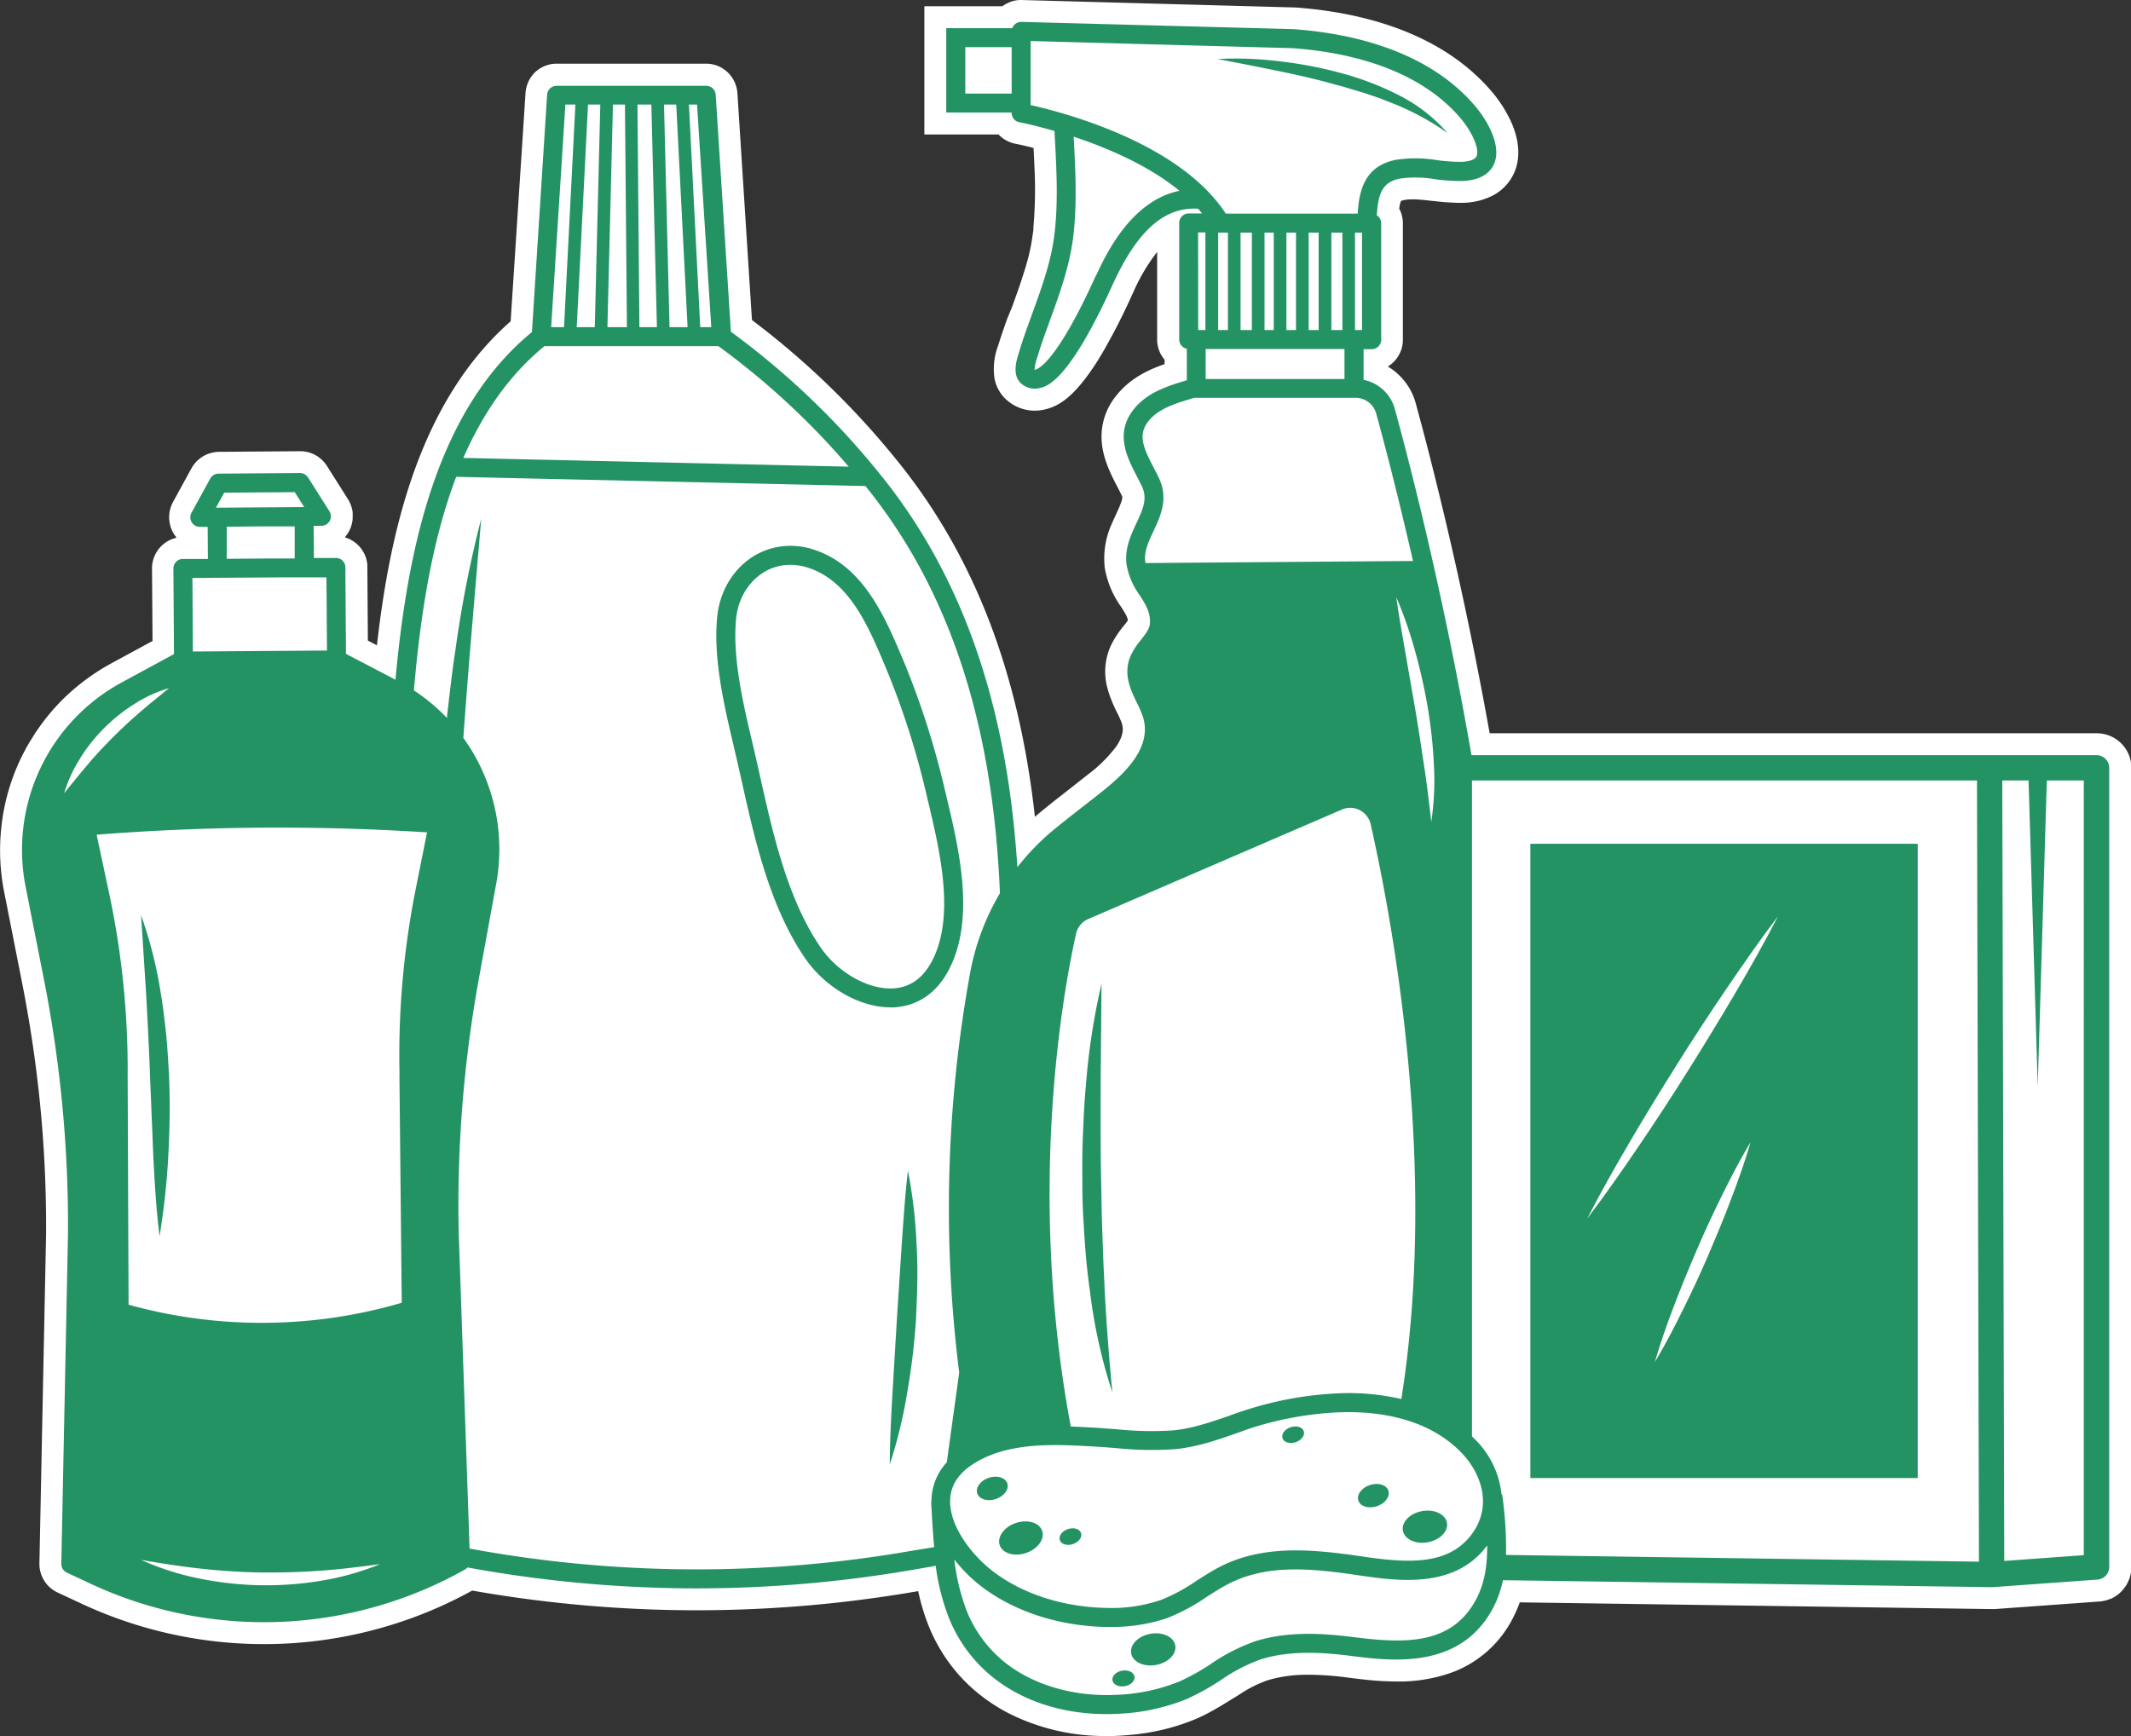 <svg xmlns="http://www.w3.org/2000/svg" viewBox="0 0 486.59 396.48"><rect x="0" y="0" width="486.59" height="396.48" fill="#333333" stroke="none"/><defs><style>.cls-1{fill:#fff;}.cls-2{fill:#249364;}</style></defs><g id="Capa_2" data-name="Capa 2"><g id="Layer_1" data-name="Layer 1"><path class="cls-1" d="M481.59,357.87a2.91,2.91,0,0,1-1.63,2.6l0,0a3.08,3.08,0,0,1-1,.26l-13.34,1-10.6.77h-.25L343.18,360.9c-.09.42-.2.84-.31,1.26a24.29,24.29,0,0,1-1,3,20.24,20.24,0,0,1-.87,1.9A20.54,20.54,0,0,1,330,377.18c-5.82,2.26-12.35,2-17.73,1.45-1.3-.13-2.54-.29-3.68-.43l-1.21-.15a75,75,0,0,0-7.65-.56h-1.34A35.81,35.81,0,0,0,287.92,379a33.38,33.38,0,0,0-7.55,3.74l-1.55,1-1.41.89c-1.06.65-2.14,1.29-3.26,1.9s-2,1.08-3.1,1.54a44.89,44.89,0,0,1-12.88,3.17c-.81.09-1.62.16-2.45.21q-1.54.09-3.06.09a43.59,43.59,0,0,1-19.91-4.56,36.06,36.06,0,0,1-6.73-4.46,32.83,32.83,0,0,1-7.6-9.32,32.35,32.35,0,0,1-1.73-3.67,43.16,43.16,0,0,1-1.85-5.85c-.09-.38-.18-.77-.26-1.15,0-.11-.06-.23-.08-.34l0-.13c-.3-1.45-.55-2.92-.76-4.39l-2.06.36-2.59.45c-6.11,1.07-12.25,1.93-18.38,2.6A289.1,289.1,0,0,1,159,362.76,290.4,290.4,0,0,1,106.76,358a2.21,2.21,0,0,1-.55.46,93.64,93.64,0,0,1-85.5,3.26l-3.3-1.55-2.15-1a2.17,2.17,0,0,1-1.18-1.48,2.33,2.33,0,0,1-.07-.53L15.52,282a288.59,288.59,0,0,0-1.47-31q-.88-8.78-2.3-17.48c-.51-3.15-1.06-6.3-1.68-9.43L5.84,202.7A44.19,44.19,0,0,1,5.19,190a43.46,43.46,0,0,1,5.41-17.24c.13-.25.28-.49.42-.73.47-.79,1-1.57,1.47-2.33l.18-.25q.62-.9,1.29-1.77a43.9,43.9,0,0,1,4-4.54l0,0a43.35,43.35,0,0,1,3.67-3.22,44.76,44.76,0,0,1,6.22-4.08l2.18-1.19,9.67-5.24-.09-12.34-.05-7.21A2.17,2.17,0,0,1,41,127.81a2,2,0,0,1,.7-.13l5.72,0-.05-7.33h-1.8a2.17,2.17,0,0,1-1.51-.62l0,0a2.15,2.15,0,0,1-.32-.41,1.54,1.54,0,0,1-.15-.35,2.18,2.18,0,0,1,.11-1.8l1.06-1.92L48,109.31a2.29,2.29,0,0,1,.32-.43l0,0,0,0a2.08,2.08,0,0,1,1.3-.6,1.2,1.2,0,0,1,.2,0l18.59-.14a2.21,2.21,0,0,1,1.84,1l1.24,2,3.66,5.77a2.44,2.44,0,0,1,.19.44,1.79,1.79,0,0,1,.13.6.43.43,0,0,0,0,0v0a2.19,2.19,0,0,1-.26,1.09,2.16,2.16,0,0,1-1.89,1.13H71.6l.05,7.33,2.92,0H76.7a2.15,2.15,0,0,1,2.13,1.7c0,.11,0,.22,0,.33s0,.08,0,.12L79,149.33l11.27,5.9c2.79-30.34,9.52-61.66,31.17-79.41l3.47-54.24a2.18,2.18,0,0,1,.31-1,2.84,2.84,0,0,1,.37-.47l.25-.19a.18.18,0,0,1,.07-.05,2.11,2.11,0,0,1,1.17-.34h34.12a2.14,2.14,0,0,1,2,1.33,2,2,0,0,1,.18.7l1.42,22.27,2,31.89a180.08,180.08,0,0,1,33.42,31.74c20.22,24.54,28.9,54.09,31.57,84.71.17,1.95.31,3.9.44,5.85a54.78,54.78,0,0,1,6.53-7c.56-.51,1.12-1,1.7-1.49,2.28-1.9,4.67-3.76,7-5.55l1.48-1.17c.92-.71,1.83-1.42,2.73-2.15a35.81,35.81,0,0,0,7.28-7.32c2-2.93,3.07-6.21,1.92-9.74-.06-.18-.13-.37-.2-.56-.31-.83-.72-1.69-1.15-2.58s-.93-1.94-1.33-3v-.05l-.06-.15c-.14-.39-.26-.78-.37-1.18a9.25,9.25,0,0,1,.48-6.63,17.25,17.25,0,0,1,2.22-3.35c1.28-1.62,2.06-2.69,2.07-4.11,0-2.46-1.09-4.15-2.35-6.1a16.9,16.9,0,0,1-2.93-6.62c0-.11,0-.22-.06-.34h0c0-.12,0-.23,0-.35a14,14,0,0,1,1.3-6.93v0c.07-.17.14-.33.22-.5.24-.55.49-1.09.74-1.62.53-1.14,1-2.14,1.3-3.08a6.5,6.5,0,0,0,0-5.34c-.35-.75-.74-1.5-1.13-2.26l-.34-.66c-1.45-2.81-3-6-2.63-9.4a9.77,9.77,0,0,1,2.11-5.13c2.34-3,5.65-4.62,9-5.76,1.1-.38,2.2-.72,3.27-1V79.66a2.18,2.18,0,0,1-1.7-2.12V51a2.17,2.17,0,0,1,2.17-2.17h3.08c-.14-.18-.3-.35-.44-.53s-.3-.37-.46-.55c-7.61-.46-13.75,4.91-19.31,16.88l-.27.59A136.19,136.19,0,0,1,247.48,78c-.7,1.18-1.35,2.22-2,3.15l0,0c-.48.71-.93,1.35-1.37,1.94-3.56,4.75-5.64,5.26-6.59,5.49a5.06,5.06,0,0,1-1.2.15,4.52,4.52,0,0,1-1.51-.26,4.77,4.77,0,0,1-1.39-.77,3.76,3.76,0,0,1-1.38-2.3,10.34,10.34,0,0,1,.65-4.93l.15-.46c.62-2.08,1.33-4.1,1.88-5.62l.64-1.78.26-.72c1.47-4,2.89-7.92,3.91-11.88a50.52,50.52,0,0,0,1.15-5.73c.07-.51.15-1,.21-1.53,0-.16,0-.31,0-.46a106.07,106.07,0,0,0,.25-14.49c-.09-2.19-.21-4.38-.32-6.54l-.08-1.4c-1-.28-1.84-.52-2.65-.74l-1.42-.37c-2.38-.59-3.86-.88-3.93-.89A2.17,2.17,0,0,1,231,25.79v-.08H216.07V6.43h15.07a2.13,2.13,0,0,1,.52-.81h0a2,2,0,0,1,.28-.23l.06,0,.23-.11.15-.09a2.23,2.23,0,0,1,.85-.14l37,1,25,.66c12.07.88,28.23,4.23,39.19,15,.73.72,1.44,1.47,2.12,2.26a24.46,24.46,0,0,1,3.85,6c1.15,2.61,1.63,5.31.66,7.5h0a5.76,5.76,0,0,1-2.66,2.8,10.49,10.49,0,0,1-4.76,1.08,43.59,43.59,0,0,1-6.1-.42c-1.14-.13-2.26-.26-3.35-.33a17.61,17.61,0,0,0-4.66.2c-3.19.64-4.4,2.46-4.93,5.46a28.55,28.55,0,0,0-.32,2.93,2.13,2.13,0,0,1,.72.77,2.09,2.09,0,0,1,.28,1.05V77.54a2.19,2.19,0,0,1-.17.85,2.69,2.69,0,0,1-.16.29.25.25,0,0,0,0,.07,2.16,2.16,0,0,1-1.8,1h-1.85v7c.29.06.57.15.85.23a9.78,9.78,0,0,1,2.45,1.14,9.21,9.21,0,0,1,3.14,3.55,8.87,8.87,0,0,1,.67,1.66c3.15,11.44,11,41.65,17.53,79.14H478.7a2.9,2.9,0,0,1,2.89,2.89Z"></path><path class="cls-1" d="M209.67,363.46c.12.51.21.93.31,1.35a47.38,47.38,0,0,0,2.07,6.52,36.88,36.88,0,0,0,2,4.22,37.64,37.64,0,0,0,8.76,10.73,40.56,40.56,0,0,0,7.67,5.09,48.82,48.82,0,0,0,22.18,5.11c1.11,0,2.24,0,3.36-.1.91-.05,1.8-.13,2.68-.22a49.66,49.66,0,0,0,14.3-3.55,37,37,0,0,0,3.56-1.75c1.13-.62,2.28-1.29,3.5-2.05l3-1.85a28.38,28.38,0,0,1,6.4-3.22,30.9,30.9,0,0,1,9-1.25h1.22a70.29,70.29,0,0,1,7.14.52l1.16.15c1.18.15,2.45.31,3.79.45a66.89,66.89,0,0,0,7.08.41,35.49,35.49,0,0,0,13-2.18,25.54,25.54,0,0,0,13.7-12.49,24,24,0,0,0,1.06-2.34c.14-.34.28-.7.41-1.06l107.83,1.54.56,0,23.95-1.73a7.84,7.84,0,0,0,2.41-.57l.1,0,.33-.15a8,8,0,0,0,4.48-7.11V175.36a7.9,7.9,0,0,0-7.89-7.89H340.15c-6.41-35.88-13.91-64.54-16.91-75.46a13.73,13.73,0,0,0-1-2.59A14.22,14.22,0,0,0,317.37,84l-.47-.29a7.33,7.33,0,0,0,2.2-2.1l.21-.31.08-.17a6.94,6.94,0,0,0,.94-3.54V51a7.22,7.22,0,0,0-.83-3.35c0-.19.05-.37.08-.54a3.64,3.64,0,0,1,.36-1.24h0a4.17,4.17,0,0,1,.62-.17,9.74,9.74,0,0,1,2-.17c.45,0,.91,0,1.37.05.95.06,1.93.17,3.11.31l.18,0a52,52,0,0,0,5.89.43h.74a15.64,15.64,0,0,0,7-1.66,10.79,10.79,0,0,0,4.89-5.19c1.46-3.29,1.23-7.28-.65-11.55a30.14,30.14,0,0,0-4.65-7.22c-.76-.88-1.56-1.74-2.39-2.55-12.12-12-29.71-15.54-42.34-16.45h-.23L233.13,0a7,7,0,0,0-2.6.5c-.19.08-.4.18-.61.29a5.44,5.44,0,0,0-.67.38l-.28.18-.09.08H211.07V30.71H228a7.15,7.15,0,0,0,3.88,2.12h0s1.38.27,3.63.83l.49.13c.08,1.42.14,2.84.2,4.27a99.75,99.75,0,0,1-.23,13.79l0,.45c0,.31-.08.63-.12,1l-.06.37a44.8,44.8,0,0,1-1,5.18c-1,3.73-2.32,7.47-3.76,11.42L230,72.75c-.61,1.71-1.32,3.74-2,5.9l-.12.37a14.93,14.93,0,0,0-.79,7.44,8.74,8.74,0,0,0,3.18,5.23,9.83,9.83,0,0,0,2.83,1.56,9.43,9.43,0,0,0,3.17.54,10.18,10.18,0,0,0,2.37-.29c2.37-.57,5.33-1.89,9.42-7.36.52-.68,1-1.39,1.53-2.15l.05-.08c.69-1,1.39-2.16,2.1-3.35a141.91,141.91,0,0,0,6.8-13.32l.27-.58a42.89,42.89,0,0,1,5.41-9.12v20a7.14,7.14,0,0,0,1.7,4.62v1c-3.51,1.22-7.94,3.17-11.2,7.41a14.77,14.77,0,0,0-3.13,7.71c-.45,4.66,1.4,8.72,3.16,12.16l.35.66c.38.74.73,1.42,1.05,2.09.12.27.22.48-.16,1.57-.28.8-.72,1.77-1.11,2.61-.26.56-.53,1.14-.79,1.73l-.29.67A19,19,0,0,0,252.2,129a5.63,5.63,0,0,0,.05.59c0,.17.05.33.08.49A21.41,21.41,0,0,0,256,138.6c1,1.59,1.45,2.31,1.53,3.1-.23.36-.74,1-1,1.31a22.49,22.49,0,0,0-2.82,4.31,14.33,14.33,0,0,0-.78,10.06c.14.5.3,1,.49,1.56l.12.32c.47,1.27,1,2.43,1.48,3.37s.75,1.56,1,2.19l.12.33c.36,1.11.53,2.72-1.29,5.37a32.22,32.22,0,0,1-6.28,6.25l-2.22,1.74-1.95,1.54c-2.2,1.72-4.71,3.67-7.09,5.64l-1,.87c-3.69-33.54-14.24-60.49-32.18-82.26A187.16,187.16,0,0,0,171.7,73.09l-3.32-51.83a7.23,7.23,0,0,0-.56-2.32,7.15,7.15,0,0,0-6.6-4.4H127.1a7.17,7.17,0,0,0-3.87,1.14l-.29.18-.14.12a6.62,6.62,0,0,0-.63.52A6.85,6.85,0,0,0,121,18a7.29,7.29,0,0,0-1,3.21L116.6,73.38c-20.89,18.36-27.6,48.1-30.53,74L84,146.29l-.12-17.08,0-.25a6.34,6.34,0,0,0-.15-.94,7.15,7.15,0,0,0-5-5.3,7.21,7.21,0,0,0,1.8-4.32v-.66l0-.57,0-.15a7.61,7.61,0,0,0-1-2.9l-4.89-7.73a7.22,7.22,0,0,0-6-3.34l-18.64.14a5.22,5.22,0,0,0-.92.08,7.22,7.22,0,0,0-3.67,1.63l-.08.06-.39.36-.39.41-.09.14a8.15,8.15,0,0,0-.7,1l-4.27,7.81a7.29,7.29,0,0,0,.13,7.12,7.39,7.39,0,0,0,.71,1l0,0c-.27.07-.55.15-.82.24a7.17,7.17,0,0,0-4.8,6.8l.12,16.55-9.21,5A49.72,49.72,0,0,0,18.57,156a49.18,49.18,0,0,0-4.09,3.58l-.1.1a48.22,48.22,0,0,0-4.39,5q-.75,1-1.44,2a2.64,2.64,0,0,0-.21.29c-.52.76-1,1.61-1.62,2.58l-.06.09c-.14.24-.29.49-.42.73a48,48,0,0,0-6,19.22,48.86,48.86,0,0,0,.71,14.12l4.24,21.48c.53,2.72,1.06,5.66,1.65,9.27.92,5.68,1.68,11.46,2.26,17.17A284.06,284.06,0,0,1,10.52,282L9,357.05a6.86,6.86,0,0,0,.19,1.76,7.15,7.15,0,0,0,3.94,4.88l5.44,2.54a98.56,98.56,0,0,0,72.61,4.29,97.17,97.17,0,0,0,16.64-7.26,296.08,296.08,0,0,0,51.19,4.5A297,297,0,0,0,191.22,366c6.16-.68,12.36-1.56,18.44-2.61Z"></path><path class="cls-1" d="M172.86,174.22l.7,3.11c2.94,13.14,6.27,28,13.85,39.08,3.93,5.73,10.89,9.64,16.52,9.32,3.82-.23,6.8-2.32,8.86-6.21,5.38-10.22,1.8-25.23-.81-36.19l-.36-1.56a186.58,186.58,0,0,0-9.42-29.43l-.11-.26c-3.82-9.05-8.14-19.32-17.52-22.4a13,13,0,0,0-4.12-.68,11.75,11.75,0,0,0-2.44.25c-5.38,1.15-9.38,6-9.95,12.18-.82,8.87,1.6,19.12,3.73,28.15C172.16,171.16,172.52,172.71,172.86,174.22Z"></path><path class="cls-1" d="M203.27,220.75c-3.89,0-8.94-3.09-11.74-7.17-7-10.26-10.25-24.65-13.09-37.35l-.7-3.1c-.32-1.44-.67-2.9-1-4.4l-.07-.29c-2-8.67-4.35-18.49-3.61-26.55.37-3.95,2.78-7.06,6-7.75a6.61,6.61,0,0,1,1.41-.14,8.17,8.17,0,0,1,2.55.43c7.22,2.37,10.9,11.12,14.47,19.59l.1.25a179.6,179.6,0,0,1,9.17,28.66l.37,1.55c2.43,10.2,5.75,24.15,1.24,32.71-1.57,3-3.35,3.47-4.72,3.55Z"></path><path class="cls-1" d="M478.7,172.47H336c-6.5-37.49-14.38-67.7-17.53-79.14a9.25,9.25,0,0,0-7.11-6.58v-7h1.85a2.17,2.17,0,0,0,2.17-2.17V51a2.15,2.15,0,0,0-1-1.82c.31-4.78,1.13-7.56,5.25-8.39a26.11,26.11,0,0,1,8,.13,43.38,43.38,0,0,0,6.1.42c4.76-.12,6.66-2.17,7.41-3.88,1.79-4-1.31-9.78-4.51-13.47C325.69,11.33,308.17,7.58,295.29,6.65L233.23,5a2.12,2.12,0,0,0-1.57.62,2.25,2.25,0,0,0-.52.81H216.07V25.71H231v.08a2.16,2.16,0,0,0,1.77,2.13c.1,0,3.31.64,8,2l.07,1.4c.38,7.08.78,14.4,0,21.49-.7,6.6-2.92,12.69-5.27,19.14l-.9,2.5c-.55,1.52-1.26,3.54-1.88,5.62l-.14.46c-.59,1.86-1.69,5.33.72,7.23a4.63,4.63,0,0,0,2.9,1,5.06,5.06,0,0,0,1.2-.15c1.62-.39,6.57-1.59,16.52-23.47l.27-.59c5.56-12,11.7-17.34,19.31-16.88.31.35.61.72.9,1.08h-3.08A2.17,2.17,0,0,0,269.26,51V77.54A2.18,2.18,0,0,0,271,79.66v7.18c-4.29,1.29-9.13,2.75-12.25,6.8-4.18,5.44-1.39,10.84.86,15.19.39.76.79,1.51,1.14,2.26,1.27,2.71.34,5-1.27,8.42-1.28,2.73-2.73,5.82-2.24,9.42a16.41,16.41,0,0,0,3,7c1.26,2,2.35,3.64,2.35,6.1,0,1.42-.79,2.49-2.07,4.11a17.25,17.25,0,0,0-2.22,3.35c-2,4.2-.17,8,1.29,11a25.72,25.72,0,0,1,1.36,3.14c2.21,6.85-3.76,12.72-9.2,17.06-1.4,1.12-2.81,2.22-4.22,3.32-2.3,1.79-4.68,3.65-7,5.55a54.65,54.65,0,0,0-8.23,8.5c-2.06-32.7-10.5-64.46-32-90.56a180.35,180.35,0,0,0-33.41-31.74l-3.47-54.16a2.17,2.17,0,0,0-2.17-2H127.1a2.17,2.17,0,0,0-2.17,2l-3.47,54.24C99.82,93.57,93.08,124.89,90.3,155.23L79,149.33l-.14-19.75a2.15,2.15,0,0,0-2.18-2.15l-5,0-.06-7.33h1.78a2.17,2.17,0,0,0,1.82-3.33l-4.89-7.73a2.23,2.23,0,0,0-1.85-1l-18.59.14A2.15,2.15,0,0,0,48,109.31l-4.28,7.8a2.17,2.17,0,0,0,1.91,3.21h1.79l.05,7.33-5.72,0a2.16,2.16,0,0,0-2.15,2.18l.13,19.55-11.85,6.43a43.49,43.49,0,0,0-22,46.86l4.24,21.48A289,289,0,0,1,15.52,282L14,357.15a2.17,2.17,0,0,0,1.24,2l5.45,2.55a93.59,93.59,0,0,0,85.5-3.26,2,2,0,0,0,.55-.46A290.42,290.42,0,0,0,159,362.76a291.6,291.6,0,0,0,50-4.34l4.66-.81a50.29,50.29,0,0,0,3,11.86,33.17,33.17,0,0,0,9.33,13c6.95,5.87,16.31,9,26.64,9q1.51,0,3.06-.09A46.65,46.65,0,0,0,271.05,388a55,55,0,0,0,7.77-4.33,39,39,0,0,1,9.1-4.71c6.78-2.12,14.23-1.58,20.62-.77,9.37,1.18,25.06,3.16,32.49-11.15a24.42,24.42,0,0,0,2.15-6.15l111.54,1.59H455l23.94-1.73a2.89,2.89,0,0,0,2.68-2.88V175.36A2.89,2.89,0,0,0,478.7,172.47ZM217,208.64c-1.44,15.75-6.81,19-13.61,19s-17.9-7.16-24.7-22.91-12.53-48.33-13.24-57.64a20.63,20.63,0,0,1,7.27-17.19c10.73-8.94,24.23,1.8,32.82,24.35S218.41,192.89,217,208.64Z"></path><rect class="cls-1" x="18.46" y="184.46" width="80.85" height="126.83"></rect><path class="cls-2" d="M204.19,230.06c3.74-.22,8.94-1.88,12.44-8.52,6.14-11.65,2.34-27.59-.42-39.22l-.37-1.54a189.49,189.49,0,0,0-9.64-30.12l-.11-.26c-4-9.42-8.9-21.14-20.16-24.84a16.77,16.77,0,0,0-8.82-.55c-7.25,1.54-12.62,8-13.36,16-.89,9.58,1.61,20.19,3.82,29.55.36,1.56.73,3.1,1.06,4.6l.7,3.09c3,13.52,6.45,28.85,14.5,40.59,4.61,6.72,12.48,11.22,19.44,11.22C203.58,230.08,203.88,230.08,204.19,230.06Zm-16.78-13.65c-7.58-11-10.91-25.94-13.85-39.08l-.7-3.11c-.34-1.51-.7-3.06-1.07-4.64-2.13-9-4.54-19.28-3.72-28.15.56-6.14,4.56-11,9.94-12.18a11.77,11.77,0,0,1,2.45-.25,13.07,13.07,0,0,1,4.12.68c9.38,3.08,13.7,13.35,17.51,22.4l.11.26a184.53,184.53,0,0,1,9.42,29.43l.37,1.56c2.61,11,6.18,26,.8,36.19-2.06,3.89-5,6-8.86,6.21C198.3,226.05,191.34,222.14,187.41,216.41Z"></path><path class="cls-2" d="M478.7,172.47H336c-6.5-37.49-14.38-67.7-17.53-79.14a9.25,9.25,0,0,0-7.11-6.58v-7h1.85a2.17,2.17,0,0,0,2.17-2.17V51a2.15,2.15,0,0,0-1-1.82c.31-4.78,1.13-7.56,5.25-8.39a26.11,26.11,0,0,1,8,.13,43.38,43.38,0,0,0,6.1.42c4.76-.12,6.66-2.17,7.41-3.88,1.79-4-1.31-9.78-4.51-13.47C325.69,11.33,308.17,7.58,295.29,6.65L233.23,5a2.17,2.17,0,0,0-2.09,1.43H216.07V25.71H231v.08a2.16,2.16,0,0,0,1.77,2.13c.1,0,3.31.64,8,2l.08,1.4c.38,7.08.78,14.4,0,21.49-.7,6.6-2.92,12.69-5.27,19.14l-.9,2.5c-.55,1.52-1.26,3.54-1.88,5.62l-.14.46c-.59,1.86-1.69,5.33.72,7.23a4.63,4.63,0,0,0,2.9,1,5.06,5.06,0,0,0,1.2-.15c1.62-.39,6.57-1.59,16.52-23.47l.27-.59c5.56-12,11.7-17.34,19.31-16.88.31.35.61.72.9,1.08h-3.08A2.17,2.17,0,0,0,269.26,51V77.54A2.18,2.18,0,0,0,271,79.66v7.18c-4.29,1.29-9.13,2.75-12.25,6.8-4.19,5.44-1.39,10.84.86,15.19.39.76.79,1.51,1.14,2.26,1.27,2.71.34,5-1.27,8.42-1.28,2.73-2.72,5.82-2.24,9.42a16.41,16.41,0,0,0,3,7c1.26,2,2.35,3.64,2.35,6.1,0,1.42-.79,2.48-2.07,4.11a17.25,17.25,0,0,0-2.22,3.35c-2,4.2-.17,8,1.29,11a25.72,25.72,0,0,1,1.36,3.14c2.21,6.85-3.76,12.72-9.2,17.06-1.4,1.12-2.81,2.22-4.22,3.32-2.3,1.79-4.68,3.65-7,5.55a55.11,55.11,0,0,0-8.23,8.5c-2.06-32.7-10.5-64.46-32-90.56a180.35,180.35,0,0,0-33.41-31.74l-3.47-54.16a2.16,2.16,0,0,0-2.17-2H127.1a2.17,2.17,0,0,0-2.17,2l-3.47,54.24C99.82,93.57,93.08,124.89,90.3,155.23L79,149.33l-.14-19.75a2.15,2.15,0,0,0-2.18-2.15l-5,0-.06-7.34h1.78a2.17,2.17,0,0,0,1.82-3.33l-4.89-7.73a2.23,2.23,0,0,0-1.85-1l-18.59.14A2.15,2.15,0,0,0,48,109.31l-4.28,7.8a2.17,2.17,0,0,0,1.91,3.21h1.79l.05,7.33-5.72,0a2.17,2.17,0,0,0-2.16,2.18l.14,19.55-11.85,6.43a43.49,43.49,0,0,0-22,46.86l4.24,21.48A289,289,0,0,1,15.52,282L14,357.15a2.17,2.17,0,0,0,1.24,2l5.45,2.55a93.59,93.59,0,0,0,85.5-3.26,2,2,0,0,0,.55-.46A290.42,290.42,0,0,0,159,362.76a291.6,291.6,0,0,0,50-4.34l4.66-.81a50.29,50.29,0,0,0,3,11.86,33.17,33.17,0,0,0,9.33,13c6.95,5.87,16.31,9,26.64,9q1.51,0,3.06-.09A46.65,46.65,0,0,0,271.05,388a55,55,0,0,0,7.77-4.33,39,39,0,0,1,9.1-4.71c6.78-2.12,14.23-1.58,20.62-.77,9.37,1.18,25.06,3.16,32.49-11.15a24.42,24.42,0,0,0,2.15-6.15l111.54,1.59H455l23.94-1.73a2.89,2.89,0,0,0,2.68-2.89V175.36A2.89,2.89,0,0,0,478.7,172.47Zm-151.29,2.1a63.79,63.79,0,0,1-.59,13.1c-.51-4.35-1-8.62-1.66-12.89s-1.27-8.52-2-12.76-1.48-8.49-2.22-12.76-1.51-8.52-2.11-12.86a95.32,95.32,0,0,1,4.31,12.37A128.16,128.16,0,0,1,326,161.54,109.26,109.26,0,0,1,327.41,174.57Zm-81.7,38.66a4.8,4.8,0,0,1,2.78-3.34l57.91-25a4.83,4.83,0,0,1,1.9-.4,4.83,4.83,0,0,1,4.68,3.76c5.18,23,15.38,78.64,7,131.27a52.84,52.84,0,0,0-14.1-1.32,80.44,80.44,0,0,0-22.36,4.14c-.95.31-1.9.64-2.84,1-4.39,1.51-8.53,2.94-12.92,3.35a76.57,76.57,0,0,1-12.75-.27l-3.9-.29c-2.11-.13-4.33-.26-6.61-.34C234.42,271.91,242.76,226.44,245.71,213.23Zm-23.8,121.33c5.47-3.65,12.27-4.53,19.11-4.53,3.31,0,6.64.21,9.83.4,1.27.08,2.55.18,3.84.28a79.57,79.57,0,0,0,13.48.27c4.91-.46,9.5-2,13.93-3.57l2.8-1A76.32,76.32,0,0,1,306,322.54c8.31-.27,19.88,1.13,27.74,9.27,4.21,4.37,7.33,11.88,2.26,18.65-5.4,7.22-14.93,6.49-25,5-11.73-1.71-23.1-2.78-33.26,2.8-1.58.88-3.1,1.85-4.57,2.78a40,40,0,0,1-8.16,4.39,35.2,35.2,0,0,1-12.72,1.78c-9.38-.24-18.22-3-24.9-7.85-5.11-3.7-10.55-10.48-10.44-16.65C217,339.47,218.67,336.73,221.91,334.56ZM311,53.12V75.37H309.4V53.12Zm-4.48,0V75.37H304V53.12ZM301.1,75.37h-2.28V53.12h2.28Zm-5.17,0h-2.19V53.12h2.19Zm-5.08,0h-2.11V53.12h2.11Zm-5,0h-2.58V53.12h2.58Zm-7.69,0V53.12h2.22V75.37Zm-2.86,4.34H307v6.85H275.3ZM220.41,21.37V10.77H231v10.6Zm14.93-12L295.08,11c12,.86,28.3,4.3,38.24,15.79,2.83,3.27,4.55,7.25,3.83,8.88-.47,1.06-2.43,1.26-3.56,1.29a40.62,40.62,0,0,1-5.49-.39,29.64,29.64,0,0,0-9.36-.07c-7.18,1.43-8.39,7-8.73,12.29H279.9C269.24,32.46,242.55,25.61,235.34,24Zm15,53.35-.29.62c-8.64,19-12.84,20.87-13.59,21.06a.5.5,0,0,1-.24,0,10.1,10.1,0,0,1,.57-2.59l.17-.54c.59-2,1.27-3.92,1.8-5.39l.9-2.49c2.33-6.41,4.75-13,5.5-20.17.78-7.36.39-14.78,0-22,7.51,2.49,17,6.48,24.16,12.36C258.25,45.82,252.45,58.26,250.37,62.75Zm23.23-9.63h1.67V75.37H273.6ZM262.16,96.28c2.27-2.94,6.23-4.14,10.07-5.29l.47-.14a2.09,2.09,0,0,0,.43,0h36.39a4.92,4.92,0,0,1,4.72,3.59c1.71,6.24,4.85,18.1,8.4,33.68h-.29l-60.78.47a2.61,2.61,0,0,1-.06-.27c-.32-2.34.74-4.61,1.87-7,1.62-3.48,3.46-7.41,1.27-12.1-.38-.8-.8-1.61-1.22-2.42C261.09,102.31,259.78,99.38,262.16,96.28Zm-103-72.4,3.25,50.84h-2.52l-2.58-50.84Zm-4.75,0L157,74.72h-4.12l-1.26-50.84Zm-5.68,0L150,74.72h-4l-.44-50.84Zm-8.77,0h2.74l.45,50.84h-4.45Zm-4.15,50.84h-4.12l2.58-50.84h2.8Zm-6.71-50.84h2.28l-2.59,50.84h-2.94Zm-4.8,55.17h39.73a173.62,173.62,0,0,1,29.76,27.53l-88-2C110.21,94.54,116.15,85.72,124.33,79.05Zm-106,94.13a39.18,39.18,0,0,1,12.34-12.37,30.64,30.64,0,0,1,7.95-3.65c-2.26,1.86-4.48,3.63-6.61,5.47s-4.18,3.74-6.16,5.72-3.88,4-5.71,6.16-3.6,4.36-5.45,6.63A30.5,30.5,0,0,1,18.33,173.18Zm72.9,72.21.53,52.14a113.68,113.68,0,0,1-62.37.44l-.21-52.11a193.69,193.69,0,0,0-4.31-42.23l-2.78-13a532.21,532.21,0,0,1,75.45-.53l-2.6,13A193.65,193.65,0,0,0,91.23,245.39Zm-59,110.86c4.58.79,9.1,1.51,13.64,2s9.07.81,13.61.87,9.09-.07,13.64-.39,9.1-.89,13.71-1.51A61.72,61.72,0,0,1,73.38,361a76,76,0,0,1-27.88-.5A62.15,62.15,0,0,1,32.21,356.25Zm19-243.73,16.1-.12,2.16,3.41-11.64.08-8.25.06h-.26Zm8.33,7.7,7.76,0,0,7.33-6.08,0-9.44.07,0-7.33Zm4.38,11.64,5.63,0h0l5,0,.12,16.71-30.62.22L43.94,132ZM208.32,354.15a285.94,285.94,0,0,1-101.1-.48l-2.48-72.24a289.57,289.57,0,0,1,4.62-58l3.93-21.54a43.5,43.5,0,0,0-7.49-33.37q.72-9.9,1.52-19.8l2.56-30.26A263.91,263.91,0,0,0,104,148.38c-.78,5-1.32,10.07-1.92,15.11,0,.17,0,.33,0,.5a43.21,43.21,0,0,0-7.57-6.31c1.45-16.76,4-33.91,9.66-48.78l93.44,2.1c21.56,26.6,29.34,59.39,30.71,93a55.64,55.64,0,0,0-6.74,17.86,300.12,300.12,0,0,0-2.56,91.6c-.13,1-.27,2-.41,3-.8,5.76-1.61,11.61-2.41,17.49a13.23,13.23,0,0,0-3.52,8.76c0,.08,0,.17,0,.26h-.07l.14,2.46c.15,2.62.31,5.27.55,7.91Zm128.85,10.9c-5.57,10.74-16.47,10.31-28.09,8.84-6.85-.86-14.88-1.43-22.45.94A43.1,43.1,0,0,0,276.51,380a50.54,50.54,0,0,1-7.15,4,42.59,42.59,0,0,1-13.9,3.05c-10.26.6-20-2.28-26.64-7.91a28.74,28.74,0,0,1-8.1-11.29,47.92,47.92,0,0,1-2.81-11.68,34.75,34.75,0,0,0,6.93,6.71c7.38,5.34,17.08,8.42,27.33,8.68l1.3,0a39,39,0,0,0,13-2,44.29,44.29,0,0,0,9-4.82c1.48-.94,2.87-1.83,4.33-2.64,9-4.94,19.15-4,30.54-2.31,8.66,1.26,21.75,3.17,29.14-6.71l.1-.15C339.63,357.4,339,361.49,337.17,365.05Zm6.71-9.93A85.61,85.61,0,0,0,343,341.3l-.14,0a20.69,20.69,0,0,0-6-12.52c-.24-.25-.5-.49-.75-.73V178.25H451.42l.45,178.41Zm131.93.05-18.16,1.32-.45-178.24h6l2.09,69.89,2.08-69.89h8.44Z"></path><path class="cls-2" d="M349.44,337.56h88.45V192.7H349.44Zm45.85-63.74c-1.6,4.28-3.37,8.49-5.16,12.69s-3.73,8.34-5.76,12.44-4.12,8.17-6.5,12.12c1.27-4.43,2.81-8.75,4.43-13s3.38-8.49,5.18-12.69,3.72-8.34,5.75-12.44,4.13-8.16,6.5-12.11C398.46,265.23,396.92,269.55,395.29,273.82Zm-22.93-13.39c3.43-5.87,7-11.65,10.62-17.42s7.33-11.45,11.16-17.08,7.7-11.22,11.83-16.65c-3.12,6.07-6.48,12-9.93,17.85s-7,11.66-10.62,17.43-7.33,11.45-11.15,17.08-7.71,11.22-11.84,16.65C365.55,272.21,368.91,266.3,372.36,260.43Z"></path><path class="cls-2" d="M227.39,342.35c1.89-.64,3.06-2.23,2.62-3.57s-2.35-1.91-4.24-1.28-3.07,2.23-2.62,3.57S225.5,343,227.39,342.35Z"></path><path class="cls-2" d="M314.4,344c1.9-.63,3.07-2.23,2.62-3.57s-2.34-1.9-4.24-1.27-3.06,2.23-2.61,3.57S312.51,344.62,314.4,344Z"></path><path class="cls-2" d="M245,352.64c1.34-.45,2.17-1.58,1.85-2.52s-1.66-1.35-3-.9-2.16,1.57-1.85,2.52S243.7,353.09,245,352.64Z"></path><path class="cls-2" d="M256.21,381.55c-1.39.25-2.37,1.25-2.19,2.23s1.44,1.57,2.83,1.32,2.37-1.24,2.2-2.22S257.6,381.3,256.21,381.55Z"></path><path class="cls-2" d="M295.85,329.38c1.34-.45,2.17-1.58,1.85-2.53s-1.65-1.34-3-.9-2.17,1.58-1.85,2.53S294.52,329.82,295.85,329.38Z"></path><path class="cls-2" d="M228.27,352.88c.63,1.89,3.32,2.7,6,1.8s4.33-3.16,3.7-5.05-3.32-2.7-6-1.81S227.63,351,228.27,352.88Z"></path><path class="cls-2" d="M326,352.23c2.78-.5,4.75-2.5,4.4-4.46s-2.9-3.16-5.68-2.66-4.75,2.5-4.39,4.47S323.26,352.73,326,352.23Z"></path><path class="cls-2" d="M262.68,373.13c-2.78.5-4.74,2.5-4.39,4.47s2.89,3.15,5.67,2.65,4.75-2.5,4.4-4.46S265.46,372.63,262.68,373.13Z"></path><path class="cls-2" d="M305.26,19.42c1.12.27,2.23.6,3.33.94s2.22.65,3.29,1l3.27,1.11c1.07.43,2.13.86,3.21,1.27a60.33,60.33,0,0,1,12.17,6.64,36.23,36.23,0,0,0-11.21-8.68A66.66,66.66,0,0,0,306,16.63,93.13,93.13,0,0,0,292.1,14,79.35,79.35,0,0,0,278,13.48c4.63.88,9.21,1.77,13.76,2.71S300.82,18.14,305.26,19.42Z"></path><path class="cls-2" d="M207.31,267.36c-.66,5.64-1,11.23-1.41,16.81l-1.08,16.7-1,16.7c-.32,5.58-.62,11.18-.65,16.86a109.36,109.36,0,0,0,4-16.48,155.48,155.48,0,0,0,2-16.82c.12-2.82.25-5.64.29-8.46s0-5.65-.17-8.47A111.27,111.27,0,0,0,207.31,267.36Z"></path><path class="cls-2" d="M37.94,236.19c-.35-3.07-.67-6.14-1.2-9.19a98.56,98.56,0,0,0-4.53-18l1.18,18.34.47,9.12c.14,3,.3,6.08.39,9.12L35,263.9c.3,6.11.66,12.24,1.43,18.39a163,163,0,0,0,2-18.38c.34-6.15.43-12.31.16-18.48C38.41,242.35,38.23,239.27,37.94,236.19Z"></path><path class="cls-2" d="M252.24,294.67c-.07-1.95-.17-3.88-.27-5.82l-.21-5.82-.19-5.81-.1-5.82c-.1-3.88-.13-7.77-.15-11.65s0-7.77,0-11.66l.2-23.42a155,155,0,0,0-3.57,23.27c-.38,3.91-.53,7.83-.7,11.76s-.11,7.85-.1,11.78.27,7.85.53,11.77.65,7.84,1.21,11.73A119.06,119.06,0,0,0,254,318C253.23,310.16,252.66,302.42,252.24,294.67Z"></path></g></g></svg>